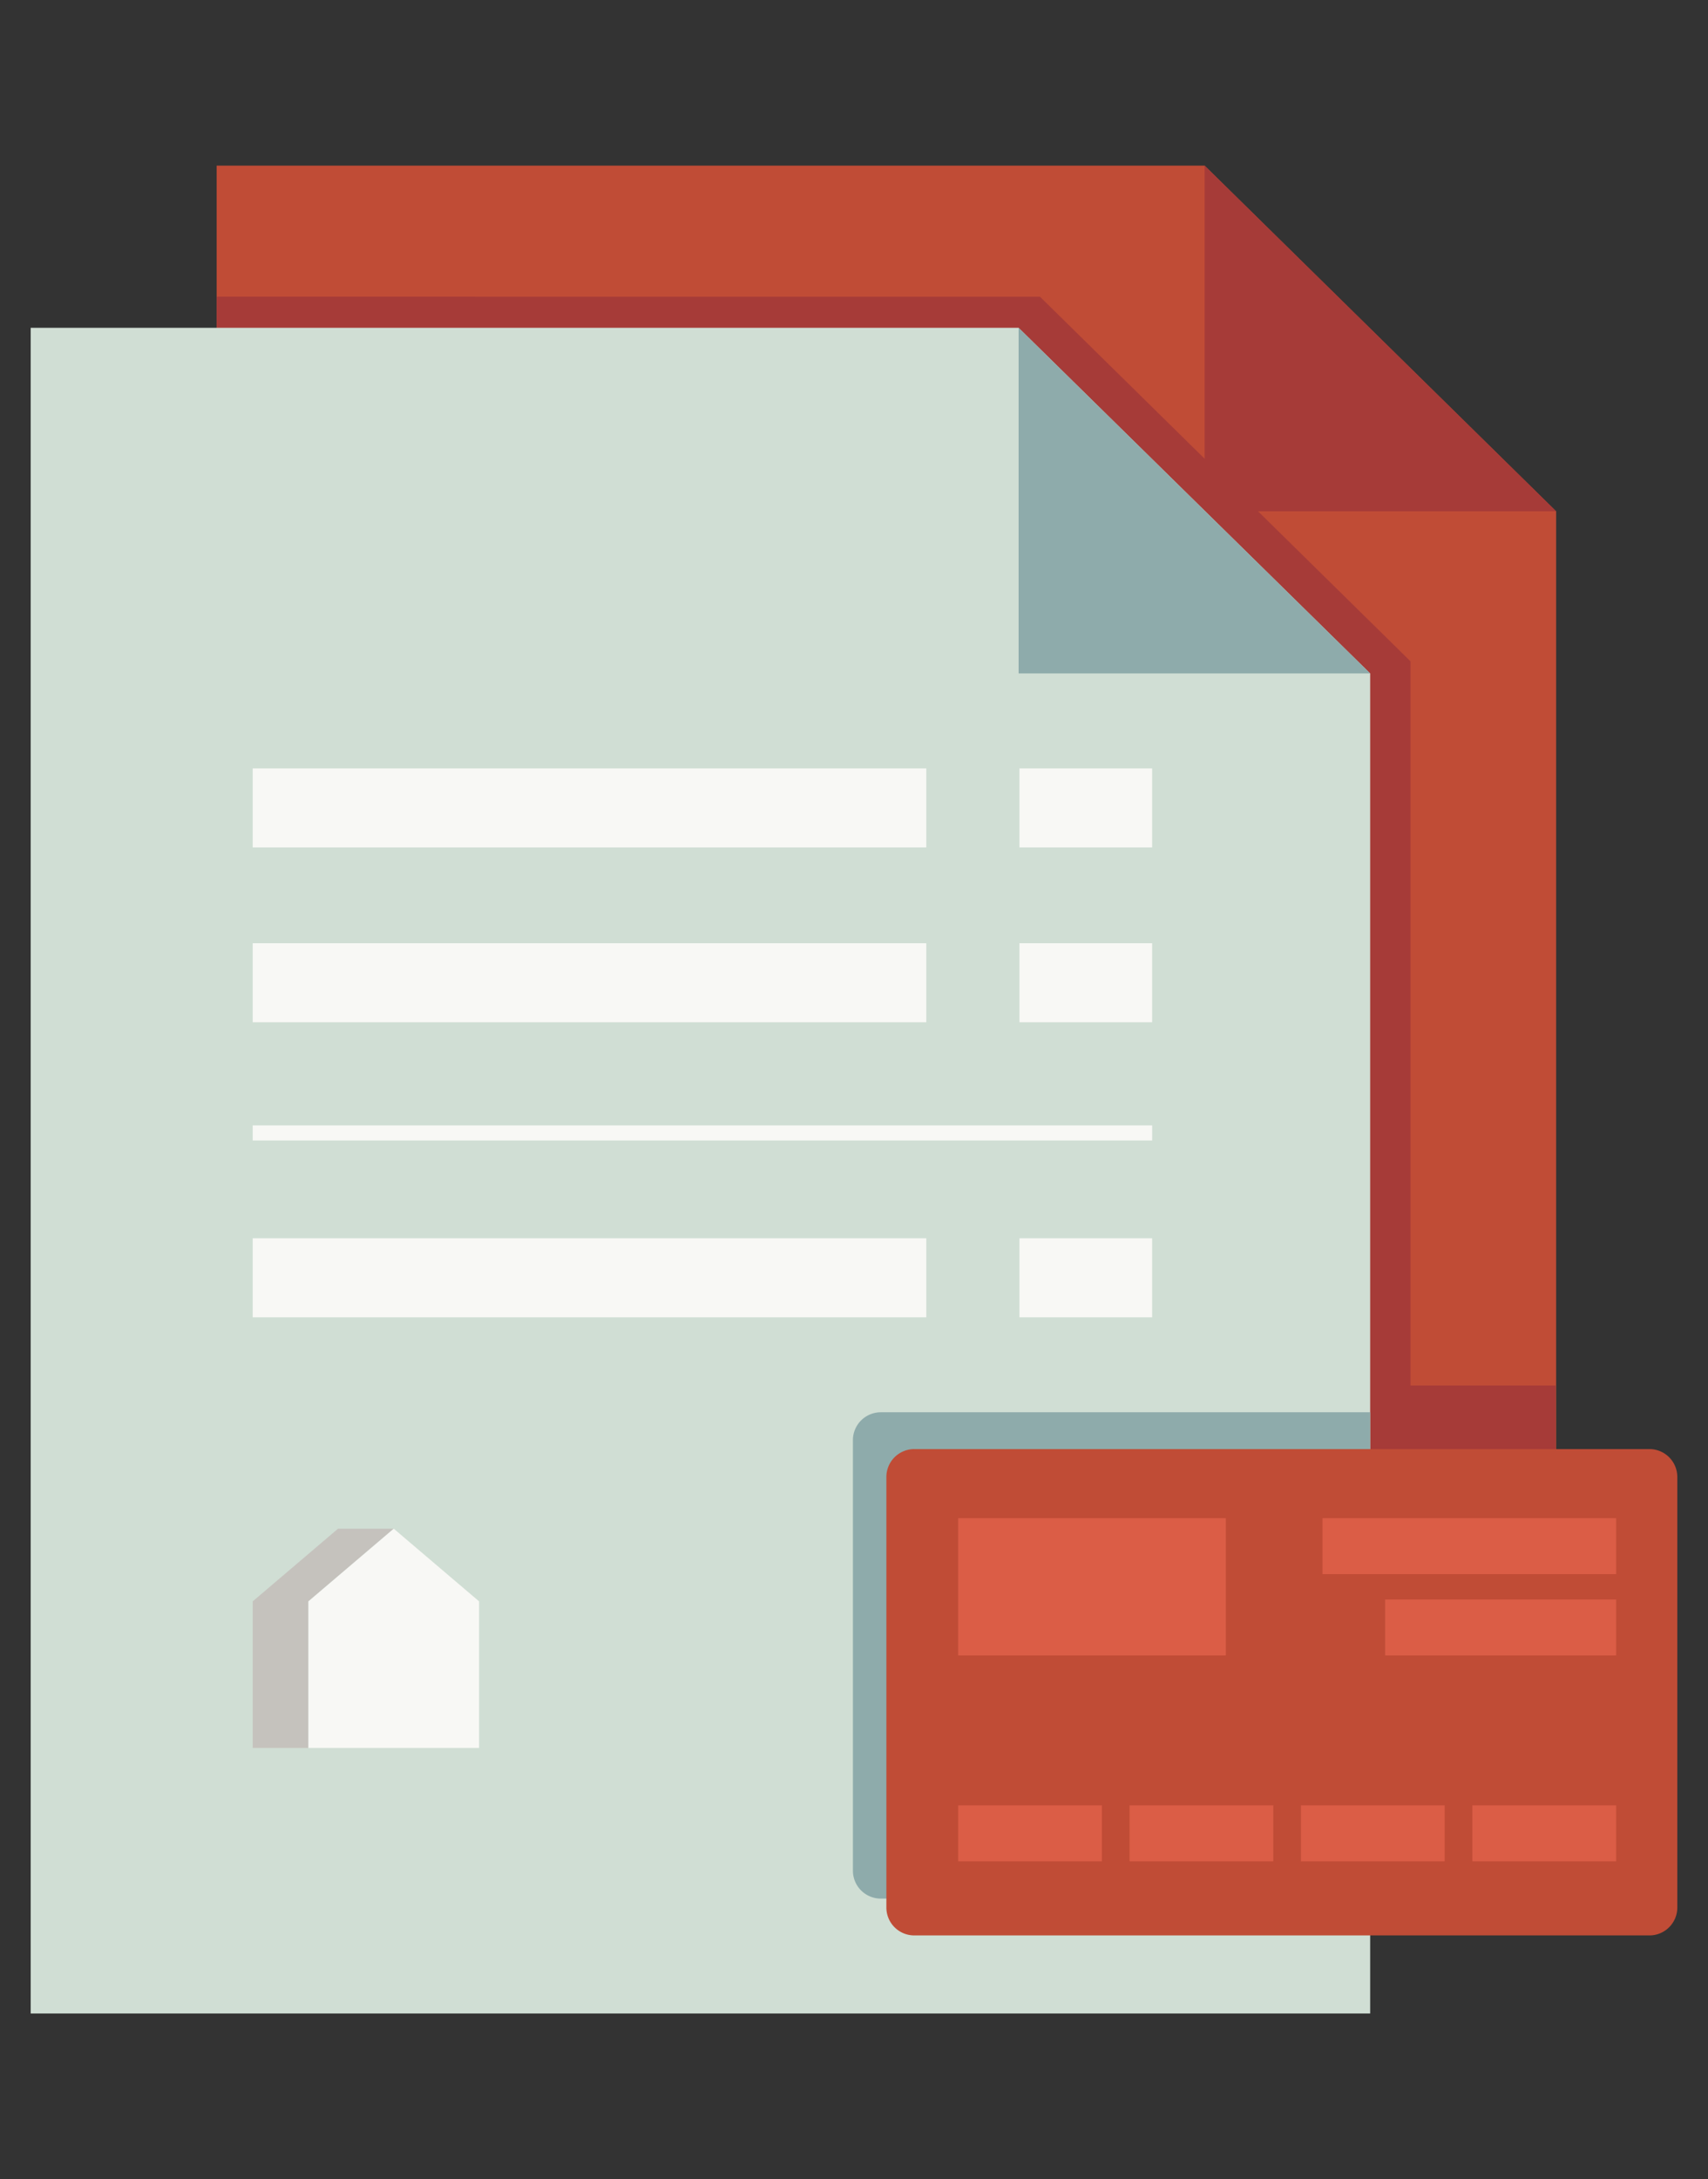 <svg xmlns="http://www.w3.org/2000/svg" xmlns:xlink="http://www.w3.org/1999/xlink" id="betalning" width="90.175" height="115" viewBox="0 0 90.175 115"><rect x="0" y="0" width="90.175" height="115" fill="#333333" stroke="none"/><defs><clipPath id="clip-path"><rect id="Rectangle_1619" data-name="Rectangle 1619" width="90.175" height="115" fill="none"></rect></clipPath></defs><path id="Path_12589" data-name="Path 12589" d="M82.157,26.982V97.7H11.438V8.742H63.6Z" fill="#c04c36"></path><rect id="Rectangle_1604" data-name="Rectangle 1604" width="9.653" height="24.585" transform="translate(72.48 73.116)" fill="#a63b38"></rect><path id="Path_12590" data-name="Path 12590" d="M82.157,26.982H63.6V8.742Z" fill="#a63b38"></path><path id="Path_12591" data-name="Path 12591" d="M11.438,15.657V97.7H74.468V34.9l-19.56-19.24Z" fill="#a63b38"></path><path id="Path_12592" data-name="Path 12592" d="M72.339,35.539v70.719H1.62V17.3H53.779Z" fill="#d0ded4"></path><path id="Path_12593" data-name="Path 12593" d="M72.339,35.539H53.779V17.3Z" fill="#8eabab"></path><rect id="Rectangle_1605" data-name="Rectangle 1605" width="35.563" height="4.171" transform="translate(13.341 65.347)" fill="#f8f8f5"></rect><rect id="Rectangle_1606" data-name="Rectangle 1606" width="35.563" height="4.171" transform="translate(13.341 49.777)" fill="#f8f8f5"></rect><rect id="Rectangle_1607" data-name="Rectangle 1607" width="47.488" height="0.796" transform="translate(13.341 59.391)" fill="#f8f8f5"></rect><rect id="Rectangle_1608" data-name="Rectangle 1608" width="35.563" height="4.171" transform="translate(13.341 40.55)" fill="#f8f8f5"></rect><rect id="Rectangle_1609" data-name="Rectangle 1609" width="7.006" height="4.171" transform="translate(53.822 65.347)" fill="#f8f8f5"></rect><rect id="Rectangle_1610" data-name="Rectangle 1610" width="7.006" height="4.171" transform="translate(53.822 49.777)" fill="#f8f8f5"></rect><rect id="Rectangle_1611" data-name="Rectangle 1611" width="7.006" height="4.171" transform="translate(53.822 40.55)" fill="#f8f8f5"></rect><g id="Group_2541" data-name="Group 2541"><g id="Group_2540" data-name="Group 2540" clip-path="url(#clip-path)"><path id="Path_12594" data-name="Path 12594" d="M72.339,74.529H46.5A1.473,1.473,0,0,0,45.03,76V98.721a1.473,1.473,0,0,0,1.473,1.473H72.339Z" fill="#8eabab"></path><path id="Path_12595" data-name="Path 12595" d="M87.082,102.137H48.27a1.472,1.472,0,0,1-1.473-1.473V77.945a1.472,1.472,0,0,1,1.473-1.473H87.082a1.473,1.473,0,0,1,1.473,1.473v22.719a1.473,1.473,0,0,1-1.473,1.473" fill="#c04c36"></path><rect id="Rectangle_1612" data-name="Rectangle 1612" width="14.132" height="7.243" transform="translate(50.586 80.119)" fill="#db5d46"></rect><rect id="Rectangle_1613" data-name="Rectangle 1613" width="15.502" height="2.954" transform="translate(69.822 80.119)" fill="#db5d46"></rect><rect id="Rectangle_1614" data-name="Rectangle 1614" width="12.194" height="2.954" transform="translate(73.13 84.408)" fill="#db5d46"></rect><rect id="Rectangle_1615" data-name="Rectangle 1615" width="7.588" height="2.954" transform="translate(50.587 95.273)" fill="#db5d46"></rect><rect id="Rectangle_1616" data-name="Rectangle 1616" width="7.588" height="2.954" transform="translate(59.636 95.273)" fill="#db5d46"></rect><rect id="Rectangle_1617" data-name="Rectangle 1617" width="7.588" height="2.954" transform="translate(68.686 95.273)" fill="#db5d46"></rect><rect id="Rectangle_1618" data-name="Rectangle 1618" width="7.588" height="2.954" transform="translate(77.736 95.273)" fill="#db5d46"></rect><path id="Path_12596" data-name="Path 12596" d="M13.341,92.242V84.508l4.506-3.835h2.94l-4.506,3.835v7.734Z" fill="#c5c2bd"></path><path id="Path_12597" data-name="Path 12597" d="M25.294,84.508l-4.506-3.835-4.506,3.835v7.734h9.012Z" fill="#f8f8f5"></path></g></g></svg>